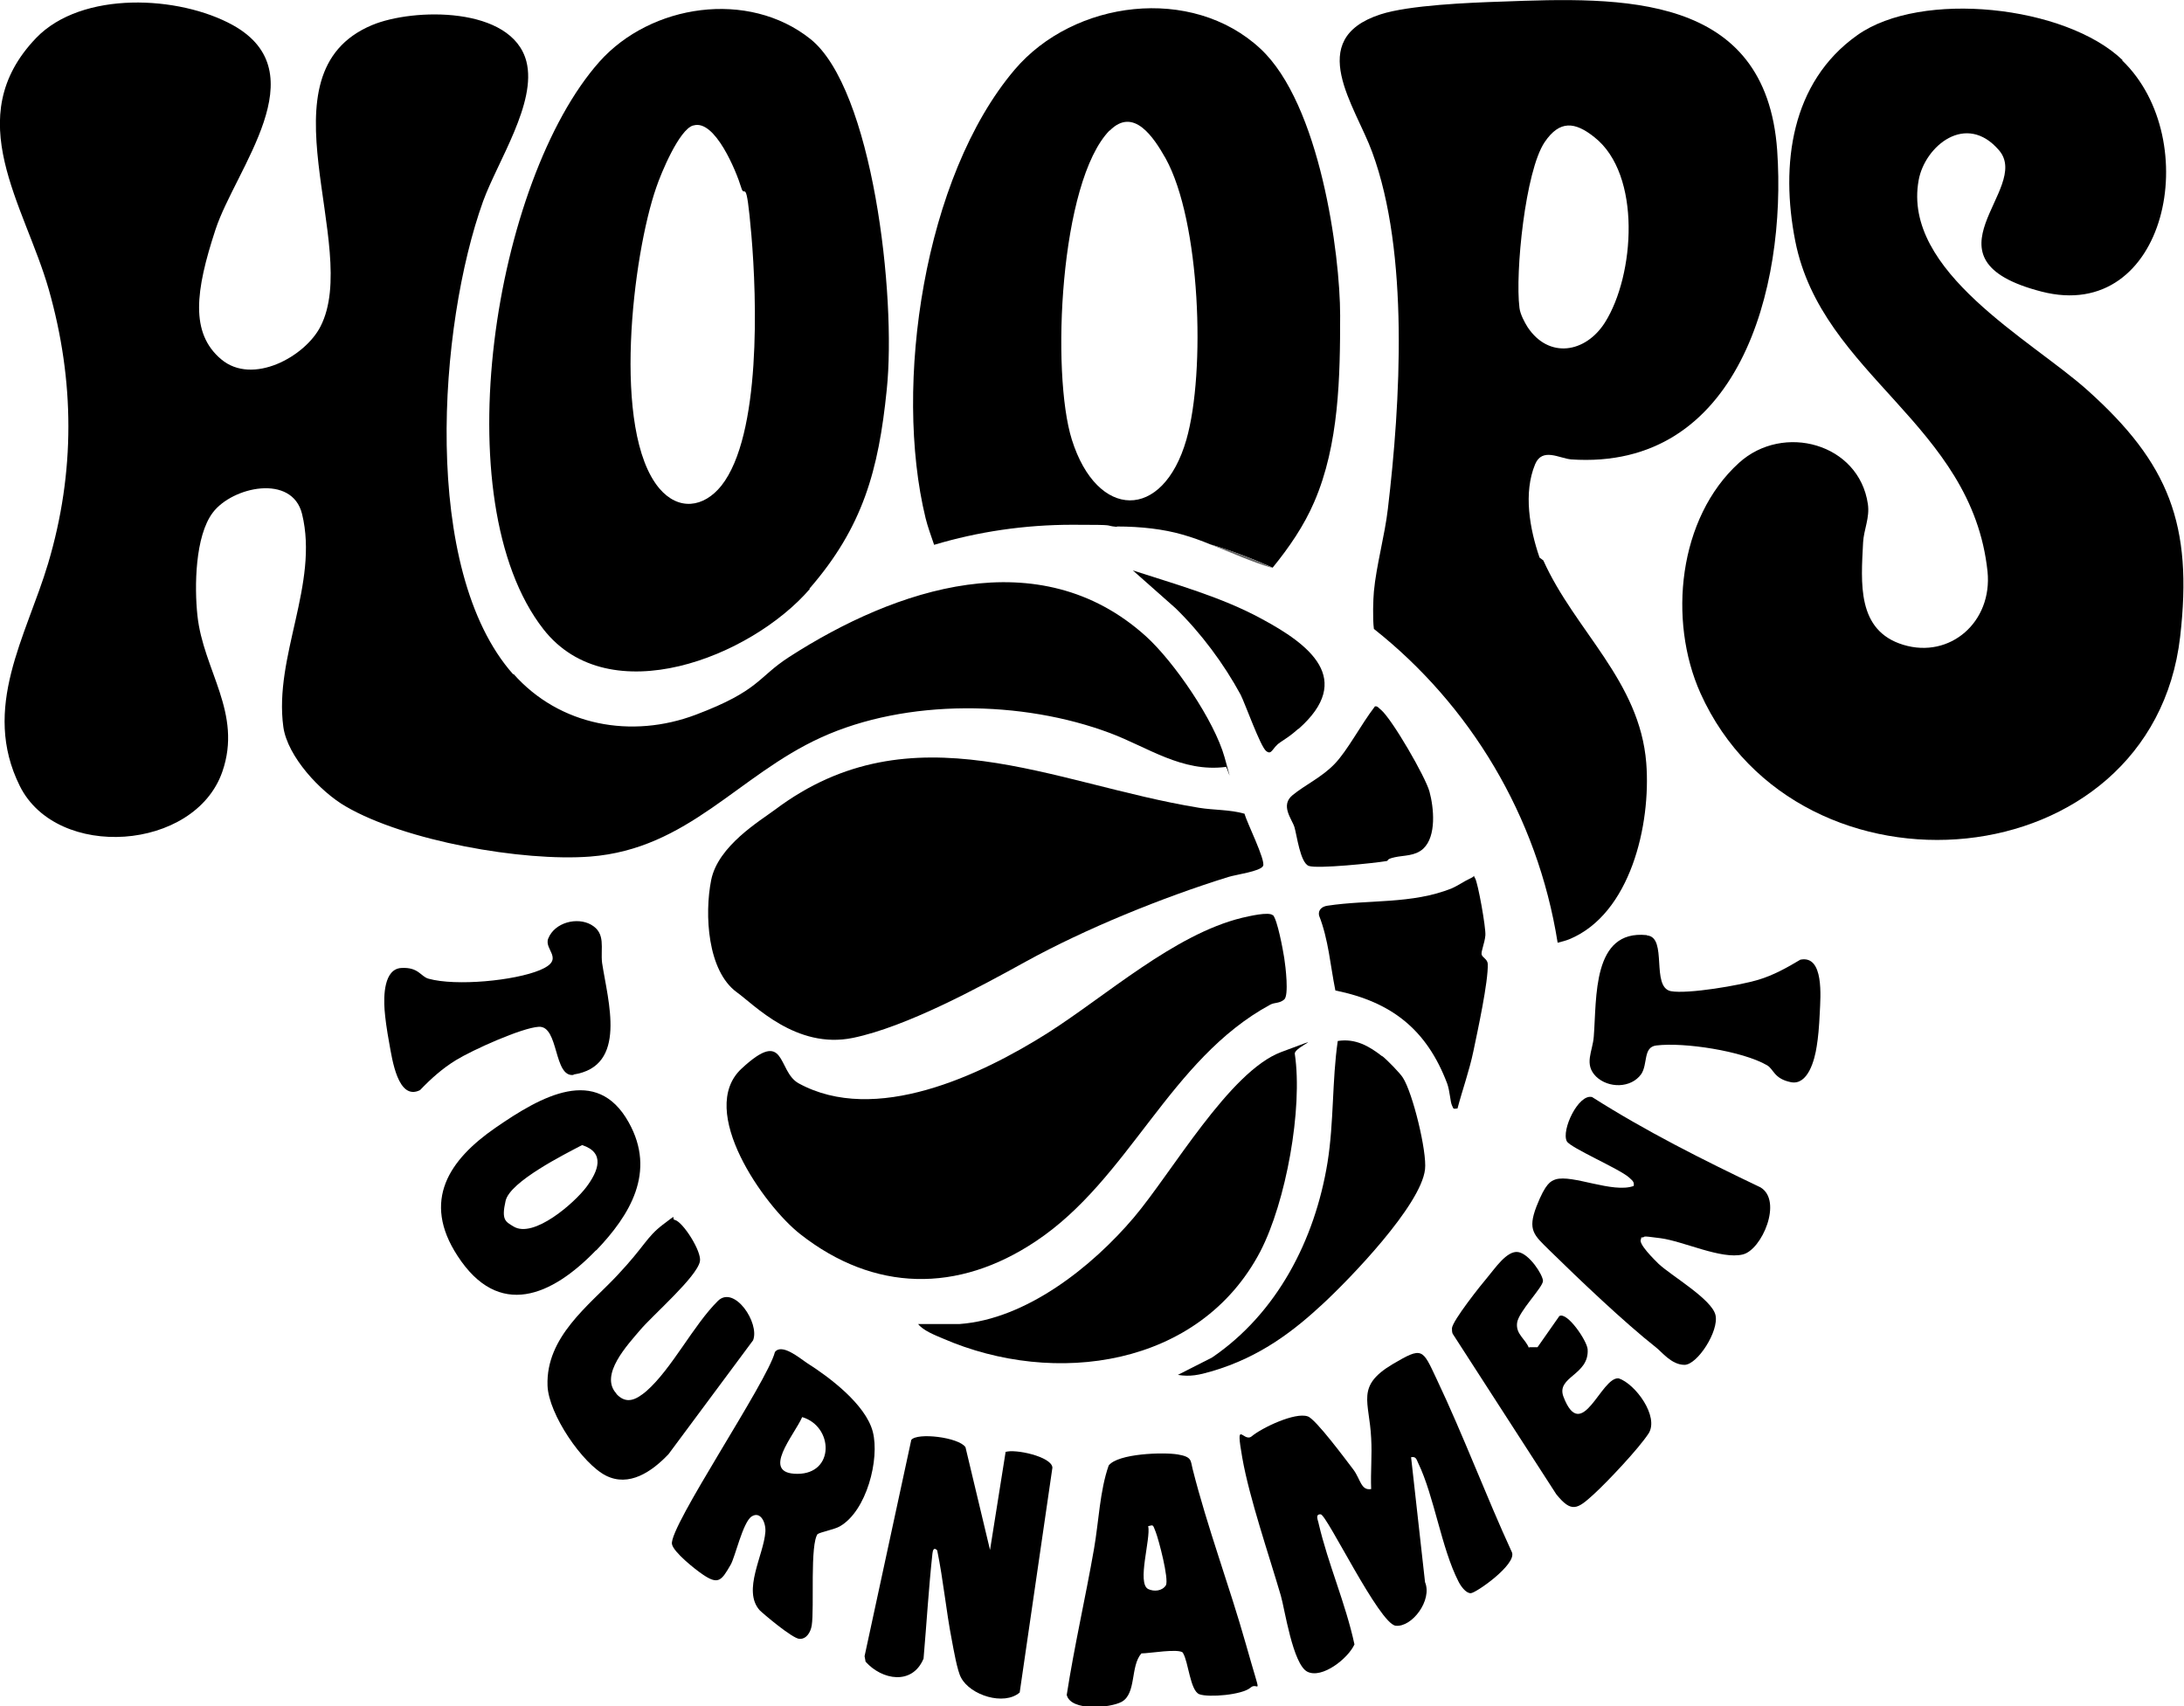 <?xml version="1.0" encoding="UTF-8" standalone="no"?>
<svg
   id="Calque_3"
   version="1.1"
   viewBox="0 0 640 500"
   sodipodi:docname="logo-hoops-tournament.svg"
   width="640"
   height="500"
   inkscape:version="1.2.2 (b0a8486541, 2022-12-01)"
   xmlns:inkscape="http://www.inkscape.org/namespaces/inkscape"
   xmlns:sodipodi="http://sodipodi.sourceforge.net/DTD/sodipodi-0.dtd"
   xmlns="http://www.w3.org/2000/svg"
   xmlns:svg="http://www.w3.org/2000/svg">
  <sodipodi:namedview
     id="namedview299"
     pagecolor="#ffffff"
     bordercolor="#666666"
     borderopacity="1.0"
     inkscape:showpageshadow="2"
     inkscape:pageopacity="0.0"
     inkscape:pagecheckerboard="0"
     inkscape:deskcolor="#d1d1d1"
     showgrid="false"
     inkscape:zoom="0.39643878"
     inkscape:cx="382.15232"
     inkscape:cy="297.64999"
     inkscape:window-width="1680"
     inkscape:window-height="981"
     inkscape:window-x="0"
     inkscape:window-y="0"
     inkscape:window-maximized="1"
     inkscape:current-layer="Calque_3" />
  <!-- Generator: Adobe Illustrator 29.8.1, SVG Export Plug-In . SVG Version: 2.1.1 Build 2)  -->
  <defs
     id="defs236">
    <style
       id="style234">
      .st0 {
        fill: none;
      }

      .st1 {
        fill: #656565;
      }
    </style>
  </defs>
  <g
     id="g543"
     transform="matrix(0.999,0,0,1.014,-120.97,-54.69)">
    <path
       d="m 271.7,248.7 c 13.6,15.1 34.7,18.8 53.5,11.8 18.8,-7 18.1,-10.8 27.4,-16.7 31.2,-19.8 73.3,-33.8 104.6,-6 8.3,7.4 20.1,24.4 23.1,35 3,10.6 0.5,1.8 0.3,2.8 -12.8,1.6 -22.8,-5.7 -33.9,-9.8 -25.7,-9.5 -59.7,-10 -84.8,1.3 -24.3,10.9 -38.9,32.2 -67.7,34.4 -19.8,1.5 -54.3,-4.5 -71.7,-14.5 -7.4,-4.2 -17.1,-14.4 -18.3,-23 -2.8,-20.3 10.5,-41.3 5.5,-61.5 -2.9,-11.7 -20.5,-7.9 -26.2,-0.4 -5.2,6.8 -5.4,21.4 -4.5,29.7 1.7,15.9 13.3,28.2 7.3,45.2 -8.1,22.9 -48.5,25.7 -59.4,4.1 -11.4,-22.6 1.9,-43.2 8.3,-64.3 8,-26.5 7.8,-52.8 0.2,-79.2 -7.1,-24.5 -26.2,-49.6 -3.7,-72.7 13.4,-13.7 41.9,-12.3 57.7,-3.7 25,13.7 0.8,41.4 -5.1,59.1 -5.9,17.7 -7.5,29.9 1.7,37.5 9.2,7.6 24.6,-0.8 29.1,-9.5 12.1,-23.2 -18.7,-73.1 15.1,-87.1 12.1,-5 41.1,-5.5 45.3,10.5 3.1,11.9 -8.4,28.8 -12.7,40.4 -13.1,35.9 -18.3,106.6 8.8,136.7 h 0.1 z"
       id="path238" />
    <path
       d="m 743.6,71.4 c 24.2,22.9 13.2,76.2 -23.7,66.8 -36.9,-9.4 -2.7,-29.6 -12.4,-40.8 -9.7,-11.2 -21.8,-1.2 -23.6,8.6 -4.9,26.4 33.1,46.2 49.5,60.7 23.9,21.1 31,38.8 27.2,71.3 -8.3,70.5 -111.8,79.4 -140.7,16.3 -9.6,-21.1 -6.5,-50.7 11.3,-66.6 13,-11.6 35.2,-5.6 37.8,11.9 0.6,4 -1.2,7.4 -1.4,11.1 -0.6,11.7 -1.9,25.5 11.8,29.6 13.7,4.1 26.2,-6.6 24.7,-21.2 -4.6,-42.7 -48.6,-56.6 -56.4,-95.5 -4.4,-22 -1.3,-45.9 18.2,-59.5 18.7,-13.1 61.1,-8.6 77.8,7.2 v 0 z"
       id="path240" />
    <path
       d="m 358.6,224.2 c -17.2,19.6 -58.8,35.9 -78.1,11.6 C 251,198.6 266.1,106 296.9,71.8 312,55.1 340.6,50.9 358.8,65.2 c 18.2,14.3 25.3,74.1 22.4,101.4 -2.4,23.3 -7,39.7 -22.7,57.5 h 0.1 z m -34.2,-134 c -4.1,1.2 -9.4,13.8 -10.8,17.9 -6.9,19.5 -13.2,70.5 0.9,87 5.6,6.5 13,5.6 18.2,-0.8 11.7,-14.6 10.4,-54.1 8.8,-72.4 -1.6,-18.3 -1.9,-10.1 -3,-13.8 -1.4,-4.6 -7.7,-19.8 -14,-17.9 z"
       id="path242" />
    <path
       d="m 486.1,289 c 0.7,2.6 6.3,13.6 5.5,15.2 -0.8,1.6 -8,2.5 -10.2,3.2 -19.3,5.9 -41.8,14.9 -59.5,24.5 -13.6,7.4 -34.9,18.8 -50.6,22 -16.7,3.4 -29.1,-9.7 -34.1,-13.2 -8.6,-6.2 -9.5,-22.5 -7.5,-32.4 2,-9.9 14.3,-17.1 18.8,-20.4 40.2,-29.7 81.3,-7.4 124.3,-0.5 4.4,0.7 9,0.5 13.3,1.7 v 0 z"
       id="path246" />
    <path
       d="m 548.6,374.3 c -1.4,0.2 -1.1,0.1 -1.6,-0.9 -0.5,-1 -0.6,-4.1 -1.4,-6.3 -6,-15.6 -16.3,-23.6 -32.8,-26.9 -1.5,-7.3 -2,-14.7 -4.8,-21.7 -0.3,-1.7 1,-2.6 2.5,-2.8 12,-1.8 24.8,-0.4 36.4,-5 1.9,-0.8 3.7,-2.1 5.5,-2.9 1.8,-0.8 0.6,-1.2 1.4,0 0.8,1.2 3.2,14.3 3,16.5 -0.2,2.2 -1.3,4.6 -1.1,5.5 0.2,0.9 1.7,1.3 1.8,2.7 0.2,5.1 -3,19.5 -4.2,25.2 -1.2,5.7 -3.2,11.1 -4.7,16.7 v 0 z"
       id="path248" />
    <path
       d="m 538.6,299.2 c -2.4,2.2 -5.7,1.9 -8.4,2.5 -2.7,0.6 -1.6,0.9 -2.4,1.1 -3.6,0.6 -20.3,2.3 -22.8,1.4 -2.5,-0.9 -3.5,-8.9 -4.2,-11.2 -0.7,-2.3 -4.3,-6.3 -0.5,-9.3 3.9,-3.1 8.5,-5.1 12.3,-9 3.8,-3.9 7.6,-11.2 11.8,-16.6 0.8,-0.2 1.2,0.6 1.8,1 3.3,2.8 13,19.3 14.2,23.6 1.3,4.7 2.1,12.9 -1.8,16.5 z"
       id="path250" />
    <path
       d="m 501.9,264.6 c -2.3,2 -2.9,2.3 -5.3,3.9 -2.4,1.6 -2.4,3.8 -4.1,2.5 -1.7,-1.3 -6.2,-13.8 -7.5,-16.3 -4.9,-8.9 -11.6,-17.8 -19.1,-25 l -12.5,-10.9 c 12.5,4 26,7.7 37.6,13.9 14.2,7.5 27.5,17.5 11,31.9 z"
       id="path252" />
    <path
       d="m 494.5,318.4 c 1.3,1.4 2.9,9.9 3.3,12.4 0.4,2.5 1.4,10.8 0,12 -1.4,1.2 -2.8,0.8 -4.1,1.5 -29.6,15.8 -41.3,50.4 -68.8,68.4 -22.8,15 -47.4,14.7 -69.1,-2.1 -10.6,-8.2 -30.4,-35.7 -17.2,-47.8 13.2,-12.1 10.4,0.7 16.7,4.2 22.5,12.2 53.5,-2.3 73.1,-14.5 17.1,-10.7 37.1,-28.5 57,-33.3 1.8,-0.4 8,-1.9 9.1,-0.7 v 0 z"
       id="path254" />
    <path
       d="m 535,475 4.1,36.2 c 2.2,5.2 -3.8,13.1 -8.6,12.6 -4.8,-0.5 -20.2,-32.1 -22,-32.2 -1.8,-0.1 -0.7,1.9 -0.6,2.7 2.8,11.8 7.9,23 10.5,34.9 -1.9,4.1 -9.5,10 -13.8,7.9 -4.3,-2.1 -6.7,-18.4 -7.8,-22 -3.5,-11.8 -9.2,-28.1 -11.3,-39.8 -2.1,-11.7 0.3,-4.4 2.7,-6.2 3,-2.5 12.8,-7.1 16.5,-5.8 2.3,0.7 11.3,12.7 13.4,15.4 2.1,2.8 2.2,6.1 5.2,5.6 -0.2,-4.9 0.3,-9.8 0,-14.7 -0.5,-10.7 -4.6,-15 6.3,-21.4 8.8,-5.1 8.7,-4.5 12.9,4.3 7.9,16.4 14.4,33.6 22.1,50.1 1.4,3.5 -10.6,11.8 -12.1,11.8 -1.5,0 -3,-2.2 -3.6,-3.4 -5,-9.6 -7.1,-24.6 -11.8,-34.2 -0.5,-1 -0.6,-2 -2.1,-1.7 v 0 z"
       id="path256" />
    <path
       d="m 402.6,436.6 c 19.5,-1.4 38.8,-16.5 51.1,-30.8 11.1,-12.9 28,-42.2 43.2,-47.8 15.2,-5.6 3.7,-1.5 4,0.5 2.4,15.9 -2.6,42.8 -10.1,57.1 -17.8,33.5 -60.4,39.2 -93.1,25.2 -2.4,-1 -5.8,-2.3 -7.3,-4.2 z"
       id="path258" />
    <path
       d="m 416,473.6 c 2.7,-1 13.6,1.3 13.8,4.5 l -9.6,65 c -4.6,3.9 -14.5,0.8 -17.2,-4.3 -1.1,-1.9 -2.2,-8.2 -2.7,-10.8 -1.7,-8.6 -2.5,-17.4 -4.3,-26 -1,-1 -1.3,0 -1.4,1 -1.1,10 -1.7,20.1 -2.6,30.3 -3.3,7.8 -12.2,6.2 -17,0.9 l -0.3,-1.6 13.7,-62.5 c 1.7,-2.2 13.9,-0.8 15.9,2.1 l 7.2,29.7 4.6,-28.5 v 0 z"
       id="path260" />
    <path
       d="m 602.5,412 c -1.2,1.2 4.1,6.2 5.1,7.2 3.8,3.5 15.6,10.2 16.7,14.8 1.1,4.6 -5.3,14.4 -9.1,14.4 -3.8,0 -6.7,-3.8 -8.3,-5 -9.4,-7.3 -22.6,-19.7 -31.4,-28.2 -4.4,-4.3 -6.4,-5.7 -3.7,-12.6 2.7,-6.8 4.2,-7.3 5.6,-7.8 4.9,-1.5 16.8,4.1 22.9,1.9 0.3,-1.3 -0.6,-1.7 -1.4,-2.5 -2.9,-2.5 -17.1,-8.5 -18.2,-10.4 -1.7,-3.2 3.4,-13.8 7.4,-12.8 15.8,9.9 32.6,18.2 49.4,26.1 6.6,3.9 0.4,18.1 -5.2,19.4 -6.3,1.5 -17.3,-3.8 -24.1,-4.7 -6.8,-0.9 -3.7,-0.3 -5.7,-0.2 v 0.3 z"
       id="path262" />
    <path
       d="m 468.1,531.6 c -1.3,-1.3 -9.8,0.2 -12.2,0.2 -3.3,3.7 -1.4,11.6 -5.8,14 -3.4,1.8 -14.9,2.8 -16.1,-2 2.2,-14 5.5,-28.1 8,-42.2 1.4,-7.9 1.7,-16.8 4.3,-24.1 2.7,-3.5 16.1,-3.9 20.3,-3.2 4.2,0.7 3.7,1.8 4.3,4.1 4.4,17.2 10.8,33.8 15.7,50.9 4.9,17.1 3.7,10.3 1.3,12.4 -2.4,2.1 -12.3,2.9 -15,1.9 -2.7,-1 -3.2,-9.4 -4.8,-11.9 v 0 z M 457.9,495 c 0.8,3.7 -3.4,16.5 0,18.2 1.7,0.8 4.1,0.6 5.2,-1.1 0.9,-1.9 -2.1,-13.1 -3,-15.4 -0.9,-2.3 -0.7,-2 -2.1,-1.7 v 0 z"
       id="path264" />
    <path
       d="m 361,497.2 c -2.4,2.8 -1,21.6 -1.8,26.5 -0.3,1.9 -1.5,4 -3.6,3.9 -2.1,-0.1 -10.8,-7.4 -11.7,-8.3 -5.1,-5.7 1.2,-15.9 1.7,-22.6 0.2,-2.7 -1.4,-6.1 -4,-4.5 -2.6,1.6 -4.9,11.9 -6.2,14 -2.7,4.6 -3.6,5.9 -8.3,2.7 -2.1,-1.4 -8.5,-6.4 -8.9,-8.7 -0.9,-5 28,-46.9 30.2,-55.5 2,-2.6 7.2,1.7 9.3,3.1 6.6,4.1 17.3,12 19.4,19.9 2.1,7.9 -1.8,23 -9.7,27.4 -1.6,0.9 -5.9,1.7 -6.4,2.2 v 0 z m -4.6,-33.7 c -2.3,5.2 -12.4,16.4 -1.4,16.4 11,0 10.6,-13.7 1.4,-16.4 z"
       id="path266" />
    <path
       d="m 301.9,456.8 c 3,3.2 5.9,1.6 8.8,-0.8 7.5,-6.5 13.8,-19.1 21,-26.1 4.8,-4.6 12.3,6.4 10.3,11.4 l -24.8,32.9 c -4.9,5.1 -11.6,9.6 -18.4,6.2 -6.8,-3.4 -16.8,-17.7 -17.1,-26 -0.5,-14.1 12.1,-23.1 20.4,-31.8 8.3,-8.7 8.5,-11 13.4,-14.7 4.9,-3.7 2.3,-1.7 3.5,-1.4 2.4,0.5 8,9.2 7.4,12 -0.9,4.5 -13.9,15.6 -17.5,19.8 -3.6,4.2 -12.1,13 -7,18.4 v 0 z"
       id="path268" />
    <path
       d="m 295.9,415.3 c -12.9,13.2 -28.5,20 -40.6,1.6 -10.6,-16 -2.4,-27.8 11.1,-37 13.5,-9.2 29.7,-18.2 39.1,-1.6 8.2,14.4 0.3,26.9 -9.5,37 v 0 z m -4.1,-30.4 c -5,2.6 -21.1,10.5 -22.4,16.1 -1.3,5.6 0,6 2.3,7.4 5.9,3.6 17.9,-6.8 21.4,-11.4 3.5,-4.6 5.6,-9.9 -1.2,-12.1 v 0 z"
       id="path270" />
    <path
       d="m 526.6,359.2 c 1.3,1 5.2,4.9 6,6.2 2.9,4.4 7.1,21.4 6.5,26.5 -1.2,10.4 -22,31.6 -30,38.9 -8,7.3 -18,15.3 -32.7,19.5 -3.5,1 -6.2,1.6 -9.8,1 l 10,-5 c 19.1,-12.8 30.2,-34 33.9,-56.4 1.9,-11.7 1.3,-23.5 3,-35.1 5.1,-0.8 9.1,1.4 13,4.4 v 0 z"
       id="path272" />
    <path
       d="m 569.6,443.3 h 2.5 l 6.4,-9 c 2.3,-1.3 8.1,7.1 8.3,9.6 0.5,7.5 -9.3,7.9 -7.1,13.7 5.4,13.9 11,-5.8 16.2,-5.3 4.9,1.6 11.9,11 8.8,15.9 -2.9,4.4 -12.1,14 -16.1,17.6 -4.8,4.3 -6.5,5.5 -11,0 l -30.4,-46.4 c -0.2,-0.5 -0.2,-1 -0.2,-1.6 0.2,-2.2 8.5,-12.5 10.5,-14.8 2,-2.3 5.6,-7.7 8.9,-7.2 3.3,0.5 7.2,6.5 7.3,8.3 0.1,1.8 -7.2,8.9 -7.6,12.2 -0.4,3.3 2.5,4.6 3.5,7.3 v -0.2 z"
       id="path274" />
    <path
       d="m 604.3,324.3 c 6,0.6 1,14.9 6.9,16.1 5,0.9 20.4,-1.7 25.7,-3.3 4.4,-1.3 8.4,-3.5 12.3,-5.8 7,-1.4 5.9,10.8 5.7,15.2 -0.2,4.4 -0.5,7.4 -0.9,9.8 -0.6,4 -2.6,11.4 -7.6,10.4 -5,-1 -5,-3.8 -7,-4.9 -7.2,-4.1 -24.3,-6.7 -32.5,-5.7 -3.9,0.5 -2.4,5.4 -4.4,8.3 -3,4.1 -9.6,4.1 -13.2,0.7 -3.7,-3.6 -1,-7.3 -0.7,-11.6 0.9,-11.2 -0.5,-30.9 15.5,-29.3 v 0 z"
       id="path276" />
    <path
       d="m 289.4,364.6 c -6,0.9 -4.3,-14.3 -10.3,-13.9 -5,0.3 -19.4,6.7 -24.2,9.6 -4,2.4 -7.4,5.4 -10.6,8.7 -6.5,3.2 -8.2,-9.1 -9,-13.4 -0.8,-4.3 -1.2,-7.3 -1.4,-9.8 -0.3,-4 -0.2,-11.8 4.9,-12.1 5.1,-0.3 5.7,2.5 8,3.1 8,2.2 25.2,0.6 32.7,-2.5 7.5,-3.1 1.1,-5.8 2.4,-9.1 1.9,-4.7 8.5,-6.3 12.6,-4 4.4,2.5 2.7,6.7 3.2,11 1.7,11.1 7.6,29.9 -8.4,32.3 v 0 z"
       id="path278" />
    <path
       class="st0"
       d="m 469.1,181.1 c 5.7,-19.6 4.1,-63.2 -6.1,-81.3 -3.5,-6.1 -9.4,-15 -16.4,-8 -14.8,14.8 -17.2,70.2 -11.1,89.4 7.4,23.1 26.7,23.5 33.6,0 v 0 z"
       id="path284" />
    <path
       class="st0"
       d="m 591.9,147.1 c 8.7,-13.6 10.8,-42.7 -3.1,-53.5 -5.8,-4.5 -10.3,-5 -14.6,1.4 -5.7,8.3 -8.7,37.8 -7.4,47.9 0.2,1.8 1.5,4.2 2.4,5.6 6.2,9.2 17,7.5 22.7,-1.4 z"
       id="path286" />
    <path
       class="st0"
       d="m 448.7,206.1 c 9.5,0.8 18.7,2.6 27.5,5.2 -2.8,-1.1 -5.6,-2.1 -8.4,-2.9 -5.2,-1.5 -11.9,-2.2 -19.1,-2.3 z"
       id="path288" />
    <path
       d="m 581.8,186.7 c 49.3,3.4 63.4,-49.4 60.6,-89.3 -3.3,-45.7 -45.8,-44.3 -80.9,-43 -9.3,0.3 -27.1,1 -35.5,3.7 -22.4,7.2 -7.3,26.5 -2.4,39.8 10.9,29.1 8.3,72.4 4.6,103.1 -0.9,7.7 -3.4,16.4 -4.1,23.9 -0.2,2.1 -0.4,7.8 0,10.8 28.1,21.9 48,54 53.9,90.7 1.2,-0.3 2.4,-0.6 3.4,-1 18,-7.3 24,-33.2 22.6,-50.9 -1.9,-23.8 -20.9,-38.2 -30.2,-58.6 l -1.1,-0.8 c -2.9,-8.3 -4.8,-18.7 -1.3,-27 2.1,-4.9 7.1,-1.7 10.5,-1.4 z m -12.6,-38.2 c -0.9,-1.4 -2.2,-3.8 -2.4,-5.6 -1.3,-10.1 1.7,-39.6 7.4,-47.9 4.4,-6.4 8.9,-5.9 14.6,-1.4 13.9,10.8 11.8,39.9 3.1,53.5 -5.7,8.9 -16.5,10.6 -22.7,1.4 z"
       id="path290" />
    <path
       d="m 448.7,206.1 c 7.2,0 13.8,0.8 19.1,2.3 2.9,0.8 5.7,1.8 8.4,2.9 6.2,1.8 12.3,4.1 18.2,6.7 4.8,-5.8 9.2,-12.1 12.2,-19 7.3,-16.6 7.6,-36.2 7.6,-53.9 0,-17.7 -5.9,-61.1 -23.4,-77.1 -20.1,-18.4 -54.7,-14.1 -72.1,6.1 -26.6,30.9 -35.6,91.2 -26.1,129.6 0.6,2.4 1.6,5.1 2.5,7.7 12.9,-3.8 26.5,-5.8 40.6,-5.8 14.1,0 8.7,0.2 12.9,0.6 h 0.1 z M 446.6,91.7 c 7,-7 12.9,1.9 16.4,8 10.2,18.1 11.8,61.7 6.1,81.3 -6.9,23.6 -26.2,23.2 -33.6,0 -6.1,-19.1 -3.6,-74.6 11.1,-89.4 v 0 z"
       id="path292" />
    <path
       class="st1"
       d="m 494.3,218.1 h 0.1 c -5.9,-2.7 -11.9,-5 -18.2,-6.8 6,2.3 11.9,5 18.1,6.8 z"
       id="path294" />
  </g>
</svg>
